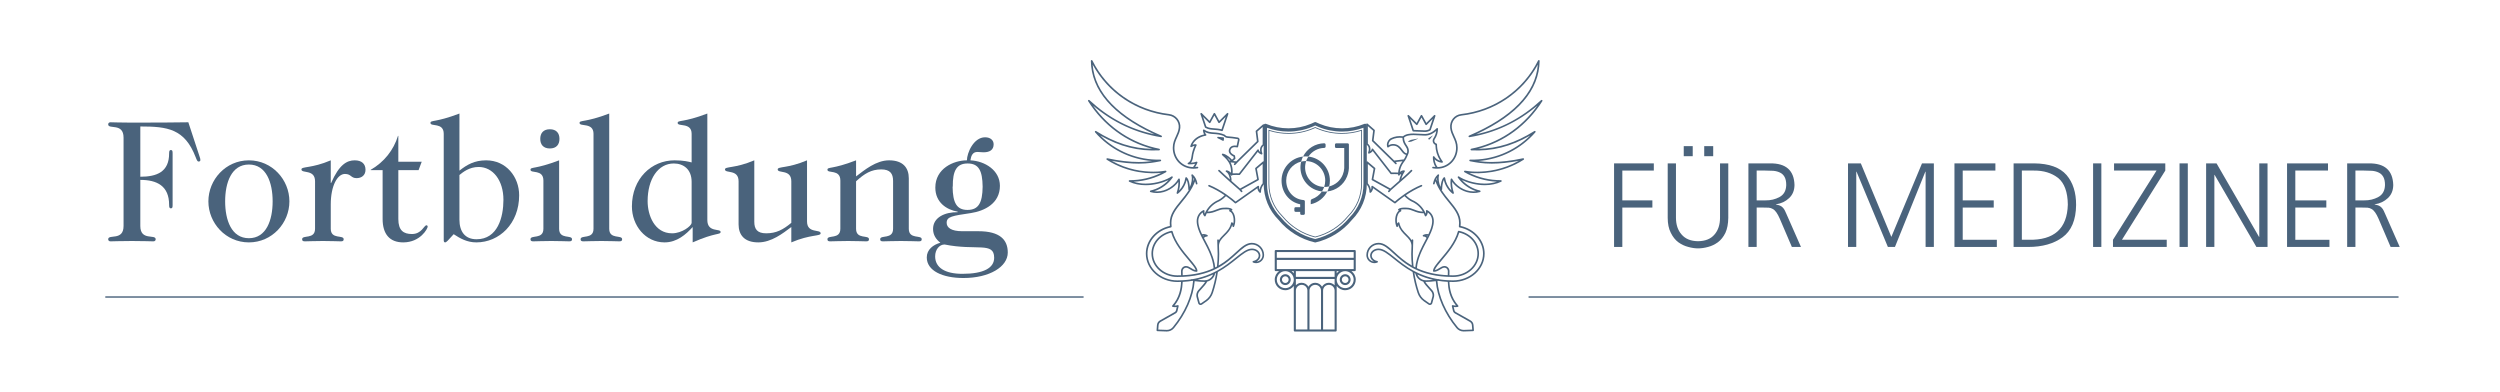 <?xml version="1.0" encoding="utf-8"?>
<!-- Generator: Adobe Illustrator 16.0.0, SVG Export Plug-In . SVG Version: 6.00 Build 0)  -->
<!DOCTYPE svg PUBLIC "-//W3C//DTD SVG 1.0//EN" "http://www.w3.org/TR/2001/REC-SVG-20010904/DTD/svg10.dtd">
<svg version="1.0" id="Ebene_1" xmlns="http://www.w3.org/2000/svg" xmlns:xlink="http://www.w3.org/1999/xlink" x="0px" y="0px"
	 width="528.293px" height="82.928px" viewBox="0 0 528.293 82.928" enable-background="new 0 0 528.293 82.928"
	 xml:space="preserve">
<g>
	<path fill="#4A637C" d="M341.08,34.525h8.4v1.518h-6.654v6.3h6.35v1.519h-6.35v8.323h-1.746V34.525z"/>
	<path fill="#4A637C" d="M365.217,46.011c-0.018,1.282-0.219,2.345-0.607,3.188c-0.422,0.859-0.953,1.525-1.594,1.998
		c-0.658,0.473-1.35,0.801-2.074,0.986c-0.742,0.203-1.451,0.305-2.125,0.305c-0.643,0-1.325-0.102-2.051-0.305
		c-0.742-0.186-1.441-0.514-2.1-0.986c-0.641-0.473-1.172-1.139-1.594-1.998c-0.438-0.844-0.658-1.906-0.658-3.188V34.525h1.746
		v11.487c0,1.468,0.396,2.648,1.189,3.542c0.793,0.928,1.948,1.4,3.467,1.417c1.551-0.017,2.715-0.489,3.49-1.417
		c0.776-0.894,1.164-2.074,1.164-3.542V34.525h1.746V46.011z M355.804,30.882h1.898v2.125h-1.898V30.882z M360.131,30.882h1.898
		v2.125h-1.898V30.882z"/>
	<path fill="#4A637C" d="M369.467,34.525h4.555c3.373-0.05,5.102,1.477,5.186,4.58c-0.017,1.147-0.396,2.066-1.139,2.758
		c-0.742,0.709-1.67,1.147-2.783,1.315v0.051c0.676,0.085,1.164,0.304,1.469,0.657c0.168,0.17,0.312,0.381,0.43,0.633
		c0.135,0.254,0.262,0.531,0.379,0.836l3.012,6.83h-1.924l-2.555-5.971c-0.473-1.096-0.961-1.779-1.468-2.049
		c-0.253-0.152-0.54-0.244-0.86-0.279c-0.32-0.016-0.691-0.024-1.113-0.024h-1.441v8.323h-1.746V34.525z M371.213,42.343h1.847
		c1.097,0.018,2.091-0.219,2.985-0.708c0.91-0.489,1.383-1.333,1.417-2.53c0-0.725-0.118-1.299-0.354-1.72s-0.557-0.725-0.961-0.911
		c-0.405-0.202-0.877-0.329-1.417-0.379c-0.54-0.034-1.113-0.051-1.721-0.051h-1.796V42.343z"/>
	<path fill="#4A637C" d="M390.517,34.525h2.707l6.451,15.535l6.477-15.535h2.506v17.66h-1.746V36.271h-0.051l-6.426,15.914h-1.493
		l-6.629-15.914h-0.051v15.914h-1.745V34.525z"/>
	<path fill="#4A637C" d="M413.01,34.525h8.652v1.518h-6.907v6.3h6.554v1.519h-6.554v6.806h7.211v1.518h-8.956V34.525z"/>
	<path fill="#4A637C" d="M425.508,34.525h4.377c3.138,0.034,5.406,0.852,6.807,2.455c1.365,1.603,2.04,3.719,2.023,6.35
		c-0.033,3.154-0.986,5.424-2.859,6.807c-1.855,1.366-4.275,2.049-7.261,2.049h-3.087V34.525z M427.254,50.667h1.441
		c5.381,0.118,8.139-2.361,8.273-7.438c-0.033-2.665-0.725-4.545-2.074-5.642c-1.366-1.045-3.062-1.56-5.086-1.543h-2.555V50.667z"
		/>
	<path fill="#4A637C" d="M442.307,34.525h1.745v17.66h-1.745V34.525z"/>
	<path fill="#4A637C" d="M446.507,50.667l9.21-14.624h-8.982v-1.518h10.829v1.518l-9.159,14.624h9.463v1.518h-11.36V50.667z"/>
	<path fill="#4A637C" d="M460.574,34.525h1.746v17.66h-1.746V34.525z"/>
	<path fill="#4A637C" d="M466.191,34.525h2.201l8.981,15.535h0.05V34.525h1.746v17.66h-2.353l-8.83-15.23h-0.051v15.23h-1.745
		V34.525z"/>
	<path fill="#4A637C" d="M483.293,34.525h8.653v1.518h-6.907v6.3h6.553v1.519h-6.553v6.806h7.211v1.518h-8.957V34.525z"/>
	<path fill="#4A637C" d="M495.994,34.525h4.555c3.373-0.05,5.102,1.477,5.187,4.58c-0.017,1.147-0.396,2.066-1.139,2.758
		c-0.742,0.709-1.67,1.147-2.783,1.315v0.051c0.675,0.085,1.164,0.304,1.468,0.657c0.168,0.17,0.313,0.381,0.43,0.633
		c0.135,0.254,0.262,0.531,0.38,0.836l3.011,6.83h-1.923l-2.556-5.971c-0.473-1.096-0.961-1.779-1.467-2.049
		c-0.254-0.152-0.541-0.244-0.86-0.279c-0.321-0.016-0.692-0.024-1.113-0.024h-1.442v8.323h-1.746V34.525z M497.74,42.343h1.848
		c1.096,0.018,2.091-0.219,2.984-0.708c0.911-0.489,1.383-1.333,1.418-2.53c0-0.725-0.119-1.299-0.355-1.72
		s-0.557-0.725-0.961-0.911c-0.404-0.202-0.877-0.329-1.416-0.379c-0.541-0.034-1.113-0.051-1.721-0.051h-1.797V42.343z"/>
</g>
<g>
	<path fill="#4A637C" d="M286.274,52.833h-16.682c-0.123,0-0.221,0.097-0.221,0.219v1.652v2.377c0,0.121,0.098,0.219,0.221,0.219
		h0.688c-0.549,0.408-0.908,1.061-0.908,1.795c0,1.232,1.002,2.234,2.234,2.234c0.734,0,1.387-0.357,1.795-0.908v0.977v8.443
		c0,0.122,0.098,0.22,0.219,0.22h2.875h2.875h2.877c0.121,0,0.219-0.098,0.219-0.22v-8.443v-0.977
		c0.408,0.551,1.061,0.908,1.795,0.908c1.232,0,2.234-1.002,2.234-2.234c0-0.734-0.359-1.387-0.908-1.795h0.688
		c0.121,0,0.221-0.098,0.221-0.219v-2.377v-1.652C286.495,52.929,286.395,52.833,286.274,52.833z M269.811,53.272h16.244v1.213
		h-16.244V53.272z M271.606,60.889c-0.99,0-1.795-0.805-1.795-1.795s0.805-1.795,1.795-1.795c0.988,0,1.795,0.805,1.795,1.795
		S272.594,60.889,271.606,60.889z M282.934,57.3c-0.178,0.133-0.336,0.291-0.469,0.47V57.3H282.934z M282.026,58.512h-8.186V57.3
		h8.186V58.512z M272.932,57.3h0.469v0.47C273.268,57.591,273.11,57.432,272.932,57.3z M273.841,61.397
		c0-0.664,0.541-1.205,1.234-1.205c0.662,0,1.201,0.539,1.201,1.202v0.003v8.223h-2.436V61.397z M276.716,61.397
		c0-0.664,0.541-1.205,1.234-1.205c0.662,0,1.201,0.539,1.201,1.202v8.226h-2.436V61.397z M282.026,69.62h-2.436v-8.226
		c0-0.663,0.539-1.202,1.23-1.202c0.664,0,1.205,0.541,1.205,1.205V69.62z M282.026,60.29c-0.305-0.328-0.74-0.537-1.234-0.537
		c-0.611,0-1.139,0.34-1.422,0.838c-0.285-0.498-0.818-0.838-1.449-0.838c-0.613,0-1.143,0.341-1.426,0.838
		c-0.283-0.497-0.818-0.838-1.449-0.838c-0.477,0-0.904,0.208-1.205,0.533v-1.332h8.186V60.29z M286.055,59.094
		c0,0.99-0.807,1.795-1.795,1.795c-0.99,0-1.795-0.805-1.795-1.795s0.805-1.795,1.795-1.795
		C285.249,57.3,286.055,58.104,286.055,59.094z M282.247,56.86h-8.627h-3.809v-1.935h16.244v1.935H282.247z"/>
	<path fill="#4A637C" d="M284.26,60.245c0.635,0,1.148-0.516,1.148-1.15c0-0.633-0.514-1.15-1.148-1.15s-1.15,0.518-1.15,1.15
		C283.11,59.729,283.626,60.245,284.26,60.245z M284.26,58.385c0.393,0,0.709,0.317,0.709,0.709c0,0.391-0.316,0.71-0.709,0.71
		c-0.391,0-0.709-0.319-0.709-0.71C283.552,58.703,283.87,58.385,284.26,58.385z"/>
	<path fill="#4A637C" d="M271.606,57.944c-0.633,0-1.15,0.518-1.15,1.15c0,0.635,0.518,1.15,1.15,1.15s1.148-0.516,1.148-1.15
		C272.755,58.462,272.239,57.944,271.606,57.944z M271.606,59.804c-0.391,0-0.709-0.319-0.709-0.71c0-0.392,0.318-0.709,0.709-0.709
		s0.709,0.317,0.709,0.709C272.315,59.485,271.997,59.804,271.606,59.804z"/>
	<path fill="#4A637C" d="M298.483,27.677c0.023,0.071,0.092,0.12,0.168,0.12l0,0h0.043c0.479,0,0.961,0.025,1.402,0.052
		c0.381,0.021,0.74,0.042,1.049,0.042c0.355,0,0.73-0.105,1.117-0.313c0.039-0.021,0.07-0.058,0.084-0.099l0.99-2.96
		c0.025-0.077-0.006-0.163-0.076-0.206c-0.068-0.042-0.158-0.033-0.217,0.026l-1.633,1.636l-0.873-1.597
		c-0.031-0.057-0.092-0.092-0.154-0.092c-0.066,0-0.125,0.035-0.156,0.092l-0.875,1.597l-1.635-1.636
		c-0.057-0.059-0.146-0.068-0.217-0.026c-0.068,0.042-0.1,0.128-0.074,0.206L298.483,27.677z M299.268,26.391
		c0.039,0.039,0.094,0.058,0.15,0.049c0.055-0.007,0.104-0.041,0.129-0.089l0.834-1.521l0.834,1.521
		c0.025,0.048,0.074,0.082,0.129,0.089c0.055,0.009,0.109-0.01,0.148-0.049l1.271-1.274l-0.73,2.183
		c-0.313,0.159-0.611,0.238-0.889,0.238c-0.299,0-0.654-0.021-1.053-0.043c-0.396-0.024-0.855-0.048-1.316-0.051l-0.777-2.326
		L299.268,26.391z"/>
	<path fill="#4A637C" d="M325.93,21.373c0.047-0.074,0.031-0.172-0.037-0.229s-0.168-0.055-0.232,0.006
		c-4.057,3.75-8.559,6.122-13.721,7.221c8.801-4.071,13.313-9.282,13.416-15.503c0.002-0.083-0.055-0.154-0.135-0.174
		s-0.162,0.019-0.199,0.092c-3.129,6.278-9.205,10.503-16.252,11.301c-1.459,0.165-2.482,1.459-2.33,2.948
		c0.074,0.737,0.352,1.336,0.621,1.917c0.324,0.701,0.629,1.362,0.629,2.279c0,2.256-1.709,4.03-3.906,4.07
		c-0.314-0.358-0.559-1.004-0.629-1.624c0.418,0.41,0.967,0.664,1.564,0.714c0.072,0.009,0.135-0.029,0.168-0.09
		c0.035-0.062,0.029-0.135-0.014-0.191c-0.789-1.041-1.205-2.291-1.205-3.612c0-0.082-0.055-0.151-0.135-0.171
		c-0.258-0.065-0.439-0.3-0.439-0.57c0-0.117,0.035-0.231,0.1-0.327c0.441-0.643,0.686-1.425,0.686-2.203
		c0-0.074-0.045-0.14-0.115-0.165c-0.068-0.026-0.146-0.005-0.193,0.049c-0.012,0.013-1.059,1.201-2.426,1.201
		c-0.338,0-0.717-0.024-1.119-0.049c-0.438-0.029-0.889-0.058-1.33-0.058c-0.678,0-1.631,0.067-2.221,0.59
		c-0.877-0.119-1.768,0.011-2.52,0.375c-0.539,0.262-0.889,0.829-0.889,1.443c0,0.139,0.02,0.281,0.063,0.432
		c0.016,0.058,0.061,0.104,0.117,0.122s0.119,0.006,0.164-0.033c0.275-0.23,0.621-0.355,0.977-0.355
		c0.881,0,1.291,0.547,1.688,1.075c0.289,0.384,0.588,0.777,1.053,0.886c-0.014,0.029-0.025,0.056-0.037,0.085
		c-0.127,0.286-0.281,0.632-0.439,0.857l-2.031,0.239l-4.355-4.265l0.262-2.08c0.006-0.058-0.016-0.115-0.059-0.154l-1.48-1.294
		c-0.051-0.046-0.125-0.057-0.189-0.027c-0.063,0.027-0.102,0.09-0.102,0.159v4.192c0,0.065,0.037,0.126,0.094,0.156
		c0.033,0.017,0.775,0.423,0.313,1.629c-0.023,0.064-0.008,0.137,0.041,0.187c0.047,0.05,0.121,0.066,0.184,0.042
		c0.027-0.01,0.516-0.19,0.746-0.549l3.758,4.823c0.035,0.047,0.096,0.072,0.152,0.068c0.002,0,0.25-0.018,0.654-0.018
		c0.262,0,0.527,0.011,0.795,0.026c-0.002,0.044-0.004,0.087-0.004,0.133c0,0.084,0.061,0.158,0.145,0.173
		c0.086,0.016,0.166-0.031,0.197-0.112c0.021-0.061,0.059-0.116,0.092-0.171c0.076,0.006,0.156,0.015,0.236,0.021
		c-0.221,0.457-0.369,0.909-0.434,1.346l-1.852,1.627l-3.596-1.986l0.412-2.213c0.012-0.063-0.01-0.126-0.059-0.167l-1.586-1.344
		c-0.053-0.044-0.125-0.055-0.188-0.025c-0.063,0.028-0.102,0.09-0.102,0.159v4.558c0,0.05,0.021,0.098,0.059,0.132
		c0.006,0.004,0.631,0.576,0.631,1.629c0,0.065,0.035,0.125,0.094,0.156c0.057,0.03,0.127,0.026,0.182-0.011
		c0.02-0.014,0.424-0.298,0.486-0.951l4.527,3.194c0.068,0.048,0.16,0.042,0.223-0.015c0.008-0.008,0.732-0.68,1.891-1.495
		c0.639,0.673,1.336,1.055,1.498,1.124c1.012,0.432,1.852,1.188,2.396,2.139c-0.764-0.018-1.303-0.23-1.824-0.437
		c-0.523-0.208-1.018-0.403-1.689-0.403l-0.166-0.002c-0.434-0.01-1.096-0.027-1.508,0.305c-0.059,0.047-0.08,0.122-0.057,0.192
		c0.023,0.069,0.086,0.118,0.16,0.12c0.012,0.001,0.023,0.002,0.037,0.004c-0.219,0.148-0.404,0.383-0.541,0.689
		c-0.35,0.773-0.355,1.881-0.02,2.693c0.033,0.077,0.113,0.121,0.197,0.105c0.082-0.018,0.141-0.09,0.141-0.174
		c0-0.093,0.021-0.186,0.057-0.271c0.313,1.025,0.969,1.674,1.553,2.254c0.652,0.646,1.217,1.205,1.242,2.137l-0.055,1.738
		c0,0.789,0.047,1.611,0.127,2.443c-1.537-0.885-2.666-1.916-3.637-2.806c-1.215-1.113-2.176-1.994-3.379-1.994
		c-1.43,0-2.592,1.161-2.592,2.591c0,0.945,0.766,1.715,1.707,1.715c0.215,0,0.412-0.042,0.639-0.137
		c0.07-0.031,0.115-0.105,0.105-0.183s-0.068-0.14-0.145-0.155c-0.66-0.111-1.156-0.596-1.156-1.127
		c0-0.633,0.637-1.148,1.422-1.148c0.939,0,1.959,0.82,3.25,1.859c1.043,0.838,2.316,1.859,3.947,2.752
		c0.223,1.505,0.57,2.982,1.041,4.402c0.238,0.719,0.689,1.334,1.307,1.778l1.014,0.704c0.088,0.062,0.191,0.095,0.299,0.095
		c0.238,0,0.449-0.161,0.512-0.391l0.375-1.388c0.084-0.485-0.053-0.978-0.375-1.35c-0.115-0.132-0.25-0.281-0.395-0.44
		c-0.373-0.411-0.854-0.941-1.086-1.319c0.039,0.002,0.078,0.006,0.117,0.006c0.617,0,1.371-0.058,2.094-0.158
		c0.258,3.256,1.842,6.861,4.363,9.924c0.373,0.452,0.926,0.714,1.52,0.714l2.016-0.072c0.049-0.001,0.094-0.022,0.125-0.059
		s0.049-0.083,0.045-0.131l-0.088-1.112c-0.033-0.41-0.266-0.775-0.623-0.978l-3.137-1.772c-0.129-0.072-0.223-0.195-0.256-0.34
		l-0.166-0.712c0.283,0.048,0.576,0.041,0.859-0.021c0.061-0.013,0.109-0.058,0.129-0.118c0.02-0.059,0.006-0.125-0.037-0.171
		c-1.52-1.694-1.803-3.629-1.861-4.997c0.258,0.008,0.51,0.021,0.777,0.021c3.678,0,6.67-2.696,6.67-6.01
		c0-2.759-2.131-5.191-5.088-5.84c0.02-0.213,0.031-0.427,0.031-0.635c0-1.828-1.076-3.139-2.32-4.658
		c-0.566-0.69-1.174-1.43-1.711-2.278c0.002,0,0.002-0.001,0.002-0.001c0.066-0.03,0.107-0.095,0.105-0.165
		c-0.004-0.237,0.049-1.346,0.357-1.966c0.264,1.145,0.906,2.161,1.838,2.893c0.063,0.049,0.148,0.05,0.211,0.005
		c0.064-0.046,0.092-0.128,0.064-0.202c-0.328-0.922-0.377-1.773-0.365-2.304c0.887,1.235,2.596,2.359,4.512,2.359
		c0.463,0,0.926-0.066,1.373-0.194c0.078-0.022,0.131-0.094,0.129-0.175c-0.004-0.08-0.061-0.148-0.139-0.166
		c-1.463-0.33-2.785-1.102-3.799-2.205c1.229,0.594,3.039,1.09,4.816,1.09c1.291,0,2.467-0.247,3.494-0.735
		c0.074-0.036,0.109-0.119,0.092-0.199c-0.018-0.08-0.094-0.137-0.176-0.137c-2.361,0-4.598-0.515-6.664-1.531
		c2.121,0.209,6.809,0.211,11.486-2.78c0.07-0.045,0.1-0.136,0.066-0.215c-0.031-0.079-0.115-0.124-0.199-0.105
		c-2.43,0.523-4.656,0.788-6.617,0.788c-1.15,0-2.072-0.087-2.824-0.195c4.639-0.352,8.973-2.524,12.053-6.079
		c0.057-0.066,0.057-0.164,0-0.23c-0.059-0.066-0.154-0.082-0.229-0.035c-3.988,2.509-7.771,3.708-11.881,3.759
		C317.942,29.982,322.723,26.443,325.93,21.373z M296.356,31.643c-0.406-0.542-0.912-1.216-1.969-1.216
		c-0.34,0-0.676,0.095-0.965,0.269c-0.002-0.027-0.004-0.055-0.004-0.082c0-0.481,0.271-0.922,0.691-1.126
		c0.67-0.324,1.461-0.449,2.246-0.354c0.002,0.033,0.006,0.061,0.008,0.094c0.004,0.049,0.006,0.098,0.012,0.145
		c0.006,0.054,0.014,0.104,0.021,0.155c0.008,0.043,0.014,0.086,0.021,0.126c0.01,0.048,0.023,0.095,0.035,0.14
		c0.008,0.038,0.018,0.076,0.029,0.112c0.014,0.044,0.027,0.085,0.043,0.126c0.012,0.033,0.023,0.067,0.037,0.1
		c0.016,0.04,0.033,0.077,0.051,0.115c0.014,0.029,0.027,0.061,0.041,0.088c0.02,0.038,0.039,0.073,0.059,0.108
		c0.014,0.025,0.027,0.052,0.041,0.077c0.023,0.036,0.045,0.07,0.066,0.106c0.014,0.021,0.027,0.043,0.041,0.065
		c0.033,0.054,0.068,0.106,0.104,0.158c0.219,0.334,0.408,0.622,0.408,1.073c0,0.076-0.008,0.148-0.021,0.221
		c-0.002,0.015-0.004,0.03-0.008,0.043c-0.016,0.07-0.035,0.141-0.063,0.211c-0.004,0.006-0.006,0.01-0.008,0.016
		C296.897,32.361,296.655,32.04,296.356,31.643z M294.052,36.453l-3.896-5.003c-0.045-0.058-0.121-0.082-0.191-0.06
		c-0.07,0.022-0.119,0.084-0.123,0.158c-0.01,0.158-0.139,0.296-0.283,0.401c0.205-0.951-0.291-1.43-0.51-1.59V26.65l1.117,0.977
		l-0.262,2.074c-0.008,0.054,0.012,0.108,0.051,0.147l4.477,4.384l0.426,0.439c0.035,0.036,0.08,0.054,0.125,0.054
		s0.088-0.017,0.123-0.051c0.07-0.067,0.072-0.179,0.004-0.249l-0.178-0.185l1.434-0.167c-0.045,0.063-0.09,0.127-0.135,0.193
		c-0.008,0.013-0.018,0.025-0.025,0.039c-0.059,0.088-0.115,0.181-0.17,0.274c-0.02,0.033-0.035,0.067-0.055,0.101
		c-0.035,0.065-0.07,0.132-0.104,0.202c-0.02,0.041-0.039,0.083-0.059,0.125c-0.031,0.068-0.059,0.139-0.086,0.21
		c-0.018,0.044-0.033,0.086-0.049,0.132c-0.031,0.089-0.059,0.182-0.086,0.277c-0.008,0.031-0.018,0.061-0.025,0.092
		c-0.031,0.125-0.057,0.255-0.078,0.392c-0.008,0.049-0.014,0.102-0.02,0.152c-0.008,0.065-0.018,0.129-0.023,0.199
		c-0.273-0.014-0.545-0.021-0.813-0.021C294.364,36.44,294.163,36.448,294.052,36.453z M296.313,36.428
		c0.006-0.003,0.012-0.008,0.018-0.011c-0.004,0.007-0.006,0.013-0.01,0.021c-0.018,0.028-0.035,0.057-0.051,0.086
		c-0.035-0.003-0.068-0.007-0.102-0.01C296.216,36.482,296.262,36.451,296.313,36.428z M297.27,49.547
		c-0.648-0.639-1.316-1.303-1.549-2.442c-0.014-0.061-0.057-0.111-0.117-0.131c-0.059-0.021-0.125-0.006-0.172,0.035
		c-0.072,0.063-0.135,0.136-0.188,0.213c-0.125-0.635-0.066-1.359,0.17-1.885c0.105-0.232,0.293-0.53,0.594-0.635
		c0.076-0.026,0.125-0.098,0.119-0.178c-0.006-0.09-0.041-0.162-0.096-0.219c0.328-0.094,0.701-0.08,0.963-0.074l0.174,0.002
		c0.605,0.002,1.068,0.184,1.559,0.379c0.594,0.236,1.207,0.479,2.141,0.463c0.008,0.017,0.016,0.033,0.023,0.051
		c0.072,0.158,0.141,0.322,0.195,0.486c0.02,0.06,0.07,0.104,0.133,0.117c0.061,0.012,0.125-0.01,0.166-0.058
		c0.195-0.222,0.307-0.497,0.322-0.783c0.596,0.417,0.947,1.108,0.934,1.872c-0.004,0.122-0.012,0.243-0.025,0.364
		c-0.006,0.052-0.016,0.103-0.023,0.154c-0.008,0.069-0.018,0.138-0.031,0.208c-0.012,0.061-0.027,0.121-0.041,0.183
		c-0.014,0.06-0.025,0.119-0.043,0.177c-0.016,0.066-0.037,0.133-0.057,0.197c-0.016,0.053-0.029,0.105-0.047,0.158
		c-0.023,0.067-0.047,0.135-0.07,0.201c-0.018,0.051-0.035,0.1-0.053,0.148c-0.025,0.068-0.053,0.135-0.08,0.201
		c-0.02,0.049-0.037,0.096-0.059,0.143c-0.025,0.065-0.055,0.129-0.082,0.193c-0.021,0.049-0.045,0.098-0.066,0.146
		c-0.025,0.061-0.053,0.118-0.08,0.177c-0.014,0.026-0.025,0.053-0.037,0.08c-0.096-0.023-0.197-0.037-0.301-0.037
		c-0.422,0-0.797,0.191-0.811,0.199c-0.072,0.038-0.109,0.12-0.092,0.199c0.02,0.078,0.092,0.134,0.172,0.134
		c0.25,0,0.48,0.11,0.635,0.3c-0.113,0.217-0.227,0.434-0.342,0.656c-0.717,1.363-1.504,2.876-1.865,4.552
		c-0.018,0.081-0.041,0.161-0.057,0.243c-0.025,0.135-0.039,0.273-0.059,0.41c-0.018,0.119-0.039,0.237-0.051,0.359
		c-0.127-0.063-0.252-0.128-0.373-0.193c-0.094-0.9-0.141-1.789-0.141-2.637l0.053-1.742c0-0.003-0.002-0.006-0.002-0.009
		s0.002-0.003,0.002-0.005l0.035-1.166c0.002-0.098-0.074-0.179-0.172-0.182c-0.09,0.004-0.176,0.072-0.182,0.171v0.036
		C298.042,50.317,297.665,49.938,297.27,49.547z M301.618,49.954c-0.057-0.053-0.115-0.102-0.18-0.143
		c0.084-0.008,0.166-0.002,0.246,0.009C301.663,49.865,301.639,49.909,301.618,49.954z M302.405,61.565
		c0.252,0.293,0.359,0.678,0.299,1.043l-0.373,1.371c-0.037,0.139-0.184,0.16-0.271,0.1l-1.01-0.703
		c-0.553-0.398-0.961-0.953-1.18-1.611c-0.434-1.309-0.764-2.675-0.984-4.069c0.066,0.034,0.133,0.069,0.203,0.103
		c0.01,0.051,0.027,0.098,0.041,0.146c0.014,0.042,0.023,0.085,0.039,0.126c0.023,0.065,0.051,0.128,0.08,0.19
		c0.018,0.035,0.031,0.073,0.051,0.108c0.037,0.068,0.078,0.133,0.121,0.195c0.018,0.027,0.033,0.057,0.051,0.08
		c0.064,0.088,0.135,0.173,0.211,0.248c0.01,0.014,0.025,0.022,0.035,0.035c0.066,0.064,0.135,0.125,0.207,0.18
		c0.029,0.024,0.063,0.044,0.096,0.066c0.057,0.039,0.115,0.079,0.176,0.113c0.039,0.021,0.078,0.039,0.119,0.059
		c0.059,0.029,0.117,0.059,0.178,0.082c0.043,0.017,0.09,0.029,0.135,0.043c0.043,0.015,0.086,0.032,0.131,0.044
		c0.182,0.434,0.75,1.06,1.256,1.618C302.157,61.288,302.292,61.436,302.405,61.565z M301.305,59.227
		c-0.127,0-0.254-0.012-0.377-0.037c-0.09-0.018-0.176-0.043-0.262-0.074c-0.027-0.01-0.053-0.022-0.078-0.032
		c-0.057-0.022-0.113-0.048-0.166-0.075c-0.029-0.016-0.057-0.032-0.086-0.049c-0.049-0.029-0.098-0.061-0.143-0.093
		c-0.027-0.021-0.053-0.038-0.078-0.06c-0.047-0.036-0.092-0.076-0.135-0.115c-0.02-0.021-0.041-0.04-0.063-0.063
		c-0.053-0.055-0.102-0.111-0.146-0.172c-0.008-0.01-0.016-0.02-0.023-0.029c-0.051-0.071-0.098-0.145-0.139-0.225
		c-0.012-0.021-0.021-0.045-0.031-0.068c-0.021-0.041-0.039-0.084-0.057-0.127c1.063,0.492,2.156,0.868,3.301,1.129
		C302.288,59.196,301.76,59.227,301.305,59.227z M305.936,59.567c0.055,1.36,0.324,3.27,1.74,4.994
		c-0.223,0.014-0.447-0.015-0.66-0.081c-0.059-0.019-0.125-0.005-0.17,0.038c-0.047,0.043-0.066,0.109-0.053,0.17l0.23,0.988
		c0.055,0.238,0.211,0.445,0.424,0.566l3.137,1.773c0.256,0.144,0.424,0.404,0.445,0.696l0.074,0.931l-1.76,0.064h-0.061
		c-0.486,0-0.941-0.213-1.248-0.586c-2.484-3.016-4.039-6.563-4.283-9.754c0.047-0.007,0.096-0.016,0.143-0.023
		c0.26,0.043,0.523,0.08,0.789,0.111c0.033,0.004,0.063,0.009,0.096,0.014c0.213,0.023,0.43,0.039,0.648,0.057
		c0.164,0.013,0.326,0.031,0.496,0.039C305.928,59.565,305.932,59.566,305.936,59.567z M310.889,31.428
		c-0.086,0.017-0.148,0.096-0.141,0.185c0.006,0.088,0.078,0.159,0.166,0.163c4.373,0.219,8.322-0.77,12.436-3.137
		c-3.346,3.349-7.912,5.203-12.686,5.091c-0.096,0.002-0.17,0.067-0.18,0.158c-0.01,0.092,0.053,0.175,0.145,0.192
		c0.127,0.022,0.262,0.049,0.408,0.076c0.895,0.169,2.242,0.428,4.199,0.428c1.711,0,3.619-0.198,5.686-0.59
		c-3.324,1.867-6.563,2.278-8.768,2.278c-1.299,0-2.234-0.144-2.574-0.206c-0.086-0.017-0.168,0.033-0.199,0.112
		c-0.027,0.081,0.004,0.171,0.078,0.213c2.113,1.21,4.412,1.886,6.857,2.014c-0.783,0.258-1.641,0.389-2.563,0.389
		c-2.424,0-4.586-0.9-5.449-1.505c-0.068-0.05-0.164-0.042-0.225,0.02c-0.061,0.061-0.068,0.157-0.018,0.227
		c0.969,1.358,2.328,2.36,3.885,2.872c-0.191,0.024-0.383,0.037-0.574,0.037c-2.018,0-3.787-1.327-4.494-2.639
		c-0.037-0.067-0.109-0.104-0.188-0.089c-0.074,0.013-0.133,0.074-0.143,0.149c-0.027,0.209-0.135,1.193,0.164,2.389
		c-0.713-0.722-1.178-1.649-1.33-2.666c-0.008-0.064-0.053-0.118-0.113-0.14s-0.129-0.009-0.178,0.034
		c-0.461,0.413-0.613,1.403-0.664,2.018c-0.336-0.658-0.547-1.8-0.322-2.432c0.027-0.077-0.002-0.164-0.07-0.208
		c-0.068-0.043-0.16-0.034-0.219,0.023c-0.291,0.286-0.488,0.544-0.643,0.836v0.001c-0.146,0.282-0.252,0.596-0.352,1.049
		c-0.021,0.094,0.039,0.188,0.133,0.209c0.014,0.002,0.025,0.004,0.039,0.004c0.08,0,0.154-0.056,0.172-0.138
		c0.047-0.22,0.098-0.401,0.152-0.561c0.67,1.823,1.777,3.187,2.77,4.395c1.201,1.467,2.238,2.732,2.238,4.434
		c0,0.248-0.014,0.502-0.045,0.754c-0.012,0.092,0.049,0.176,0.141,0.193c2.875,0.563,4.963,2.889,4.963,5.527
		c0,3.119-2.836,5.657-6.318,5.657c-0.352,0-0.693-0.011-1.027-0.028c-0.168-0.008-0.332-0.021-0.496-0.033
		c-0.168-0.014-0.334-0.025-0.496-0.041c-0.182-0.02-0.363-0.042-0.543-0.064c-0.119-0.017-0.236-0.033-0.354-0.051
		c-0.039-0.045-0.1-0.07-0.16-0.058c-0.029,0.005-0.061,0.011-0.092,0.017c-0.125-0.021-0.25-0.041-0.373-0.064
		c-0.086-0.016-0.17-0.034-0.256-0.051c-0.229-0.047-0.457-0.096-0.68-0.152c-0.021-0.004-0.041-0.01-0.063-0.016
		c-1.111-0.281-2.174-0.673-3.205-1.184h-0.002c-0.197-0.098-0.391-0.196-0.578-0.299c-0.008-0.003-0.014-0.001-0.021-0.004
		c-1.596-0.87-2.861-1.887-3.949-2.762c-1.344-1.082-2.406-1.938-3.471-1.938c-0.979,0-1.775,0.675-1.775,1.502
		c0,0.509,0.311,0.971,0.795,1.245c-0.693-0.06-1.24-0.646-1.24-1.358c0-1.233,1.006-2.238,2.24-2.238
		c1.066,0,1.982,0.839,3.141,1.9c2.287,2.094,5.414,4.961,12.605,4.961c3.021,0,5.48-2.217,5.48-4.941
		c0-2.324-1.754-4.307-4.266-4.819c-0.09-0.017-0.18,0.037-0.205,0.126c-0.627,2.268-2.268,4.213-3.588,5.774
		c-0.971,1.149-1.674,1.98-1.674,2.595c0,0.099,0.08,0.176,0.178,0.176c0.543,0,0.969-0.268,1.346-0.502
		c0.309-0.195,0.602-0.377,0.928-0.377l0,0c0.379,0.009,0.686,0.342,0.686,0.742c-0.002,0.205-0.008,0.43-0.014,0.672l-0.006,0.178
		c-2.48-0.115-4.617-0.601-6.516-1.482c0.002-0.019,0.004-0.036,0.006-0.054c0.02-0.229,0.049-0.458,0.088-0.683
		c0.006-0.029,0.012-0.058,0.016-0.086c0.041-0.225,0.09-0.443,0.146-0.662c0.008-0.029,0.016-0.058,0.023-0.088
		c0.059-0.215,0.121-0.428,0.191-0.638c0.01-0.031,0.021-0.062,0.033-0.095c0.07-0.205,0.146-0.408,0.225-0.608
		c0.016-0.036,0.029-0.071,0.045-0.106c0.08-0.195,0.16-0.387,0.246-0.577c0.02-0.044,0.041-0.086,0.061-0.129
		c0.076-0.169,0.156-0.337,0.238-0.501c0.033-0.072,0.068-0.142,0.104-0.212c0.061-0.121,0.121-0.243,0.184-0.362
		c0.133-0.258,0.266-0.512,0.396-0.761c0.135-0.257,0.268-0.509,0.395-0.758c0-0.001,0-0.003,0-0.004
		c0.098-0.188,0.191-0.378,0.283-0.563c0.434-0.895,0.877-1.952,0.896-3.019c0.018-1.016-0.523-1.922-1.412-2.361
		c-0.061-0.029-0.133-0.021-0.188,0.021c-0.053,0.041-0.078,0.111-0.063,0.178c0.023,0.093,0.031,0.188,0.025,0.281
		c-0.008,0.093-0.029,0.186-0.064,0.273c-0.047-0.115-0.1-0.23-0.156-0.342c-0.57-1.148-1.535-2.057-2.713-2.561
		c-0.133-0.055-0.756-0.404-1.336-1c1.125-0.763,2.256-1.389,3.361-1.851c0.09-0.038,0.133-0.141,0.096-0.231
		c-0.037-0.089-0.141-0.132-0.23-0.094c-1.188,0.496-2.398,1.168-3.6,2c0,0,0,0,0,0.002c-0.99,0.685-1.693,1.288-1.951,1.515
		l-4.689-3.308c-0.057-0.039-0.129-0.043-0.189-0.008c-0.059,0.034-0.094,0.1-0.088,0.168c0.027,0.29-0.025,0.508-0.096,0.664
		c-0.121-0.748-0.504-1.213-0.652-1.369V34.64l1.217,1.033l-0.416,2.237c-0.014,0.075,0.021,0.149,0.088,0.186l3.623,2.002
		l-0.205,0.232c-0.064,0.072-0.059,0.183,0.014,0.248c0.033,0.03,0.076,0.045,0.117,0.045c0.049,0,0.098-0.021,0.133-0.06
		l0.344-0.389l1.977-1.737c0-0.001,0.002-0.001,0.002-0.001l1.037-0.911c0.488-0.431,0.969-0.885,1.426-1.352
		c0.068-0.069,0.066-0.18-0.004-0.249c-0.068-0.069-0.18-0.067-0.248,0.002c-0.451,0.46-0.924,0.909-1.406,1.333l-0.633,0.557
		c0.092-0.334,0.225-0.675,0.41-1.021l0,0c0.094-0.175,0.201-0.354,0.318-0.532c0.035-0.055,0.039-0.123,0.01-0.181
		c-0.031-0.057-0.09-0.092-0.156-0.092c-0.094,0-0.184,0.013-0.275,0.033c-0.033,0.008-0.064,0.019-0.098,0.029
		c-0.057,0.018-0.111,0.038-0.164,0.063c-0.033,0.015-0.066,0.031-0.098,0.049c-0.064,0.034-0.121,0.076-0.18,0.121
		c-0.014,0.013-0.031,0.022-0.047,0.036c-0.004,0.003-0.008,0.005-0.012,0.009c0.004-0.024,0.004-0.05,0.008-0.074
		c0.006-0.053,0.016-0.103,0.023-0.152c0.016-0.084,0.031-0.168,0.049-0.248c0.012-0.049,0.023-0.096,0.037-0.142
		c0.021-0.076,0.041-0.15,0.066-0.222c0.014-0.044,0.029-0.089,0.045-0.132c0.027-0.069,0.055-0.135,0.084-0.201
		c0.018-0.04,0.035-0.081,0.053-0.12c0.031-0.064,0.064-0.126,0.098-0.187c0.02-0.036,0.039-0.074,0.059-0.109
		c0.037-0.062,0.074-0.121,0.113-0.181c0.02-0.032,0.039-0.064,0.061-0.095c0.043-0.065,0.088-0.129,0.133-0.192
		c0.018-0.023,0.033-0.045,0.051-0.069c0.063-0.085,0.125-0.169,0.191-0.252v-0.001c0.197-0.253,0.377-0.662,0.521-0.988
		c0.049-0.111,0.094-0.212,0.131-0.292l0,0c0,0,0,0,0,0c0.123-0.251,0.184-0.498,0.184-0.753c0-0.558-0.238-0.917-0.469-1.266
		c-0.033-0.051-0.066-0.102-0.1-0.153c-0.01-0.017-0.021-0.036-0.031-0.054c-0.023-0.034-0.045-0.07-0.066-0.107
		c-0.012-0.021-0.023-0.043-0.035-0.063c-0.02-0.034-0.039-0.07-0.057-0.106c-0.012-0.023-0.023-0.05-0.035-0.076
		c-0.018-0.034-0.033-0.07-0.049-0.107c-0.012-0.028-0.02-0.06-0.031-0.089c-0.014-0.037-0.027-0.075-0.039-0.116
		c-0.01-0.031-0.018-0.066-0.027-0.099c-0.01-0.042-0.02-0.083-0.027-0.128c-0.008-0.036-0.014-0.075-0.02-0.112
		c-0.006-0.046-0.014-0.094-0.02-0.143c-0.004-0.039-0.006-0.084-0.008-0.126c-0.002-0.041-0.004-0.082-0.006-0.123
		c0.381-0.338,1.016-0.496,1.988-0.496c0.43,0,0.875,0.03,1.307,0.057c0.406,0.026,0.793,0.051,1.143,0.051
		c1.051,0,1.904-0.598,2.354-0.99c-0.074,0.553-0.279,1.094-0.596,1.557c-0.105,0.154-0.16,0.336-0.16,0.524
		c0,0.386,0.23,0.725,0.574,0.867c0.023,1.206,0.377,2.352,1.025,3.344c-0.5-0.139-0.938-0.452-1.236-0.895
		c-0.041-0.062-0.119-0.09-0.193-0.07c-0.072,0.02-0.123,0.084-0.127,0.159c-0.035,0.633,0.152,1.518,0.555,2.129
		c-0.191-0.01-0.365-0.027-0.492-0.052c-0.094-0.016-0.188,0.045-0.205,0.141c-0.02,0.096,0.045,0.188,0.141,0.205
		c0.334,0.064,0.793,0.069,0.924,0.069c2.432,0,4.336-1.942,4.336-4.423c0-0.993-0.338-1.722-0.664-2.427
		c-0.268-0.579-0.52-1.126-0.59-1.805c-0.131-1.292,0.756-2.417,2.02-2.561c6.896-0.782,12.879-4.792,16.156-10.783
		c-0.486,6.035-5.371,11.079-14.539,15.004c-0.082,0.035-0.125,0.125-0.1,0.21c0.023,0.085,0.111,0.138,0.197,0.125
		c5.33-0.868,10.148-3.11,14.342-6.669C321.454,27.102,316.54,30.314,310.889,31.428z M303.716,38.36
		c-0.068-0.175-0.133-0.355-0.193-0.541c0.043-0.076,0.09-0.15,0.143-0.224C303.655,37.838,303.675,38.099,303.716,38.36z
		 M305.247,56.208c-0.408,0-0.758,0.221-1.096,0.432c-0.295,0.186-0.6,0.376-0.951,0.433c0.148-0.506,0.809-1.286,1.559-2.175
		c1.24-1.471,2.932-3.473,3.611-5.748c2.262,0.528,3.826,2.333,3.826,4.439c0,2.531-2.301,4.589-5.129,4.589
		c-0.268,0-0.527-0.003-0.783-0.012l0.006-0.181c0.008-0.244,0.012-0.473,0.014-0.68C306.305,56.714,305.844,56.222,305.247,56.208z
		"/>
	<path fill="#4A637C" d="M298.559,29.483c-0.137,0.028-0.273,0.045-0.398,0.077c-0.123,0.039-0.232,0.09-0.324,0.145
		c-0.184,0.104-0.291,0.218-0.291,0.218c-0.004,0.003-0.004,0.006-0.006,0.01c-0.002,0.011,0.004,0.022,0.016,0.024
		c0,0,0.154,0.035,0.365,0.017c0.105-0.007,0.225-0.026,0.348-0.063c0.121-0.042,0.246-0.107,0.373-0.159
		c0.512-0.205,1.012-0.44,1.012-0.44c0.008-0.003,0.012-0.011,0.012-0.019c-0.002-0.01-0.012-0.017-0.021-0.016
		C299.643,29.277,299.096,29.364,298.559,29.483z"/>
	<path fill="#4A637C" d="M301.911,29.161c-0.016,0.011-0.031,0.023-0.045,0.038c-0.063,0.078-0.051,0.19,0.025,0.252
		s0.188,0.052,0.25-0.025l0.678-0.822L301.911,29.161z"/>
	<path fill="#4A637C" d="M258.448,29.765c0.031,0.003,0.063-0.003,0.09-0.019c0.045-0.024,0.074-0.07,0.08-0.121l0.041-0.436
		c0.008-0.084-0.055-0.16-0.139-0.169l-1.135-0.108c-0.074-0.007-0.143,0.04-0.164,0.111c-0.02,0.073,0.014,0.149,0.08,0.182
		l1.092,0.545C258.411,29.757,258.43,29.763,258.448,29.765z"/>
	<path fill="#4A637C" d="M267.073,30.786c0.061-0.029,0.098-0.09,0.098-0.156v-4.191c0-0.069-0.039-0.132-0.104-0.16
		c-0.063-0.028-0.137-0.018-0.189,0.028l-1.479,1.293c-0.043,0.039-0.066,0.097-0.059,0.155l0.262,2.08l-4.355,4.265l-0.691-0.082
		l0.455-0.408c0.045-0.039,0.066-0.098,0.057-0.157l-0.08-0.523c-0.01-0.062-0.053-0.115-0.111-0.138
		c-0.006-0.001-0.631-0.242-0.82-0.672c-0.072-0.161-0.072-0.325-0.002-0.505c0.135-0.345,0.43-0.521,0.879-0.521
		c0.26,0,0.471,0.063,0.475,0.063c0.047,0.014,0.098,0.008,0.139-0.018c0.043-0.025,0.072-0.066,0.084-0.114l0.305-1.423
		c0.023-0.122,0.002-0.245-0.064-0.348c-0.068-0.103-0.172-0.172-0.291-0.198c-0.578-0.119-1.617-0.215-2.186-0.263
		c-0.207-0.016-0.4-0.12-0.527-0.28c-0.006-0.009-0.018-0.01-0.023-0.018c-0.018-0.018-0.035-0.033-0.061-0.043
		c-0.857-0.377-1.586-0.426-2.229-0.471c-0.738-0.049-1.377-0.093-2.084-0.591c-0.025-0.02-0.055-0.027-0.084-0.03
		c-0.006,0-0.014,0-0.021,0c-0.027,0-0.053,0.006-0.078,0.019c-0.002,0.001-0.004,0-0.006,0.001l-0.002,0.002
		c-0.02,0.012-0.039,0.028-0.053,0.049c-0.004,0.004-0.004,0.01-0.008,0.015c-0.004,0.007-0.006,0.014-0.01,0.021
		c-0.008,0.023-0.012,0.046-0.012,0.069c0,0.005-0.004,0.009-0.002,0.014c0.006,0.065,0.057,0.517,0.242,0.845
		c-0.699,0.158-2.377,0.713-2.908,2.48c-0.02,0.07,0.004,0.145,0.063,0.19c0.057,0.043,0.137,0.048,0.199,0.01
		c0.004-0.002,0.318-0.193,0.631-0.245c-0.195,0.423-0.551,1.304-0.652,2.258c-0.119,1.124-0.656,1.285-0.676,1.291
		c-0.086,0.019-0.143,0.098-0.137,0.183c0.006,0.086,0.074,0.155,0.16,0.165c0,0,0.121,0.01,0.316,0.01
		c0.295,0,0.697-0.025,1.111-0.126c-0.156,0.311-0.328,0.597-0.439,0.69c-2.207-0.028-3.93-1.806-3.93-4.07
		c0-0.917,0.307-1.578,0.631-2.279c0.27-0.581,0.545-1.18,0.621-1.918c0.148-1.458-0.924-2.782-2.391-2.953
		c-7.02-0.816-13.074-5.038-16.191-11.295c-0.037-0.073-0.119-0.112-0.199-0.092s-0.137,0.091-0.135,0.174
		c0.104,6.221,4.615,11.432,13.416,15.503c-5.164-1.099-9.664-3.472-13.721-7.221c-0.066-0.061-0.164-0.062-0.232-0.006
		s-0.084,0.155-0.037,0.229c3.205,5.069,7.988,8.608,13.574,10.079c-4.109-0.052-7.893-1.25-11.883-3.759
		c-0.074-0.047-0.17-0.032-0.227,0.035s-0.057,0.164,0,0.23c3.08,3.555,7.414,5.727,12.053,6.079
		c-0.754,0.108-1.674,0.195-2.824,0.195c-1.961,0-4.188-0.265-6.617-0.788c-0.086-0.019-0.168,0.027-0.201,0.105
		c-0.031,0.079-0.004,0.169,0.068,0.215c4.678,2.991,9.365,2.99,11.486,2.78c-2.066,1.016-4.305,1.53-6.672,1.53l0,0
		c-0.084,0-0.154,0.058-0.172,0.138c-0.02,0.08,0.021,0.163,0.096,0.199c1.027,0.488,2.203,0.735,3.494,0.735
		c1.777,0,3.588-0.496,4.816-1.09c-1.016,1.103-2.336,1.875-3.801,2.205c-0.078,0.018-0.133,0.086-0.137,0.166
		c-0.002,0.081,0.051,0.153,0.129,0.175c0.447,0.128,0.91,0.194,1.373,0.194c1.916,0,3.625-1.124,4.512-2.359
		c0.012,0.531-0.037,1.382-0.365,2.304c-0.025,0.074,0,0.156,0.063,0.202c0.064,0.045,0.15,0.044,0.213-0.005
		c0.932-0.731,1.574-1.748,1.838-2.893c0.307,0.62,0.361,1.729,0.357,1.965c-0.004,0.07,0.037,0.137,0.102,0.167
		c0.002,0.001,0.004,0.001,0.006,0.002c-0.537,0.847-1.145,1.587-1.711,2.277c-1.246,1.52-2.32,2.83-2.32,4.658
		c0,0.208,0.01,0.422,0.031,0.635c-2.957,0.648-5.088,3.081-5.088,5.84c0,3.313,2.992,6.01,6.67,6.01
		c0.266,0,0.52-0.014,0.777-0.021c-0.059,1.368-0.342,3.303-1.861,4.997c-0.043,0.046-0.057,0.112-0.037,0.171
		c0.02,0.061,0.068,0.105,0.129,0.118c0.283,0.063,0.576,0.069,0.857,0.021l-0.166,0.712c-0.033,0.145-0.125,0.268-0.254,0.34
		l-3.137,1.772c-0.357,0.202-0.592,0.567-0.623,0.978l-0.088,1.112c-0.004,0.048,0.012,0.095,0.045,0.131
		c0.031,0.036,0.076,0.058,0.123,0.059l1.943,0.071l0.074,0.001c0.592,0,1.146-0.262,1.52-0.714
		c2.521-3.063,4.104-6.668,4.363-9.924c0.723,0.101,1.477,0.158,2.096,0.158c0.037,0,0.076-0.004,0.115-0.006
		c-0.232,0.378-0.713,0.908-1.086,1.319c-0.145,0.159-0.281,0.309-0.395,0.44c-0.322,0.372-0.459,0.864-0.371,1.366l0.371,1.371
		c0.063,0.229,0.271,0.391,0.512,0.391c0.107,0,0.211-0.033,0.301-0.095l1.014-0.706c0.615-0.442,1.066-1.058,1.309-1.788
		c0.467-1.408,0.814-2.886,1.037-4.391c1.631-0.893,2.904-1.914,3.947-2.752c1.291-1.039,2.311-1.859,3.25-1.859
		c0.785,0,1.422,0.516,1.422,1.148c0,0.531-0.496,1.016-1.156,1.127c-0.076,0.016-0.135,0.078-0.145,0.155s0.033,0.151,0.105,0.183
		c0.275,0.115,0.502,0.154,0.783,0.131c0.893-0.074,1.578-0.846,1.561-1.758c-0.025-1.401-1.188-2.542-2.59-2.542
		c-1.203,0-2.164,0.881-3.381,1.994c-0.969,0.89-2.098,1.921-3.635,2.806c0.078-0.832,0.125-1.655,0.125-2.45l-0.053-1.721
		c0.025-0.942,0.59-1.501,1.242-2.147c0.584-0.58,1.24-1.229,1.553-2.254c0.037,0.086,0.055,0.179,0.055,0.271
		c0,0.084,0.061,0.156,0.143,0.174c0.084,0.016,0.164-0.028,0.197-0.105c0.336-0.813,0.328-1.92-0.02-2.693
		c-0.137-0.307-0.322-0.541-0.541-0.689c0.012-0.002,0.023-0.003,0.035-0.004c0.074-0.002,0.139-0.05,0.162-0.119
		c0.023-0.07,0-0.146-0.057-0.193c-0.412-0.332-1.074-0.314-1.508-0.305l-0.168,0.002c-0.672,0-1.164,0.195-1.688,0.403
		c-0.521,0.206-1.061,0.419-1.824,0.437c0.545-0.951,1.385-1.707,2.396-2.139c0.16-0.069,0.859-0.451,1.496-1.124
		c1.16,0.815,1.885,1.487,1.893,1.495c0.061,0.057,0.154,0.063,0.223,0.015l4.527-3.194c0.063,0.653,0.467,0.938,0.486,0.951
		c0.055,0.037,0.123,0.041,0.182,0.011c0.057-0.032,0.094-0.091,0.094-0.156c0-1.046,0.625-1.625,0.631-1.631
		c0.037-0.033,0.059-0.081,0.059-0.131V34.26c0-0.069-0.039-0.131-0.102-0.159c-0.063-0.03-0.137-0.02-0.189,0.025l-1.584,1.344
		c-0.047,0.041-0.07,0.104-0.059,0.167l0.412,2.213l-3.596,1.986l-1.824-1.603c0.051-0.343-0.039-0.899-0.256-1.379
		c0.063,0.07,0.107,0.127,0.123,0.159c0.029,0.076,0.105,0.125,0.184,0.113c0.072-0.006,0.127-0.061,0.146-0.13
		c0.273-0.015,0.549-0.028,0.814-0.028c0.398,0,0.641,0.018,0.643,0.019c0.061,0.006,0.115-0.021,0.152-0.068l3.758-4.823
		c0.23,0.359,0.719,0.54,0.744,0.549c0.066,0.024,0.139,0.006,0.186-0.043c0.049-0.049,0.064-0.122,0.039-0.185
		C266.302,31.209,267.044,30.802,267.073,30.786z M259.223,33.216c0.373,0.258,0.664,0.563,0.82,0.741l-0.244-0.028
		C259.614,33.647,259.413,33.41,259.223,33.216z M247.831,69.122c-0.307,0.373-0.762,0.586-1.248,0.586l-1.82-0.064l0.072-0.931
		c0.023-0.292,0.191-0.553,0.447-0.696l3.137-1.773c0.213-0.121,0.369-0.328,0.424-0.566l0.23-0.988
		c0.014-0.061-0.006-0.127-0.053-0.17c-0.045-0.043-0.111-0.057-0.172-0.038c-0.213,0.066-0.436,0.095-0.658,0.081
		c1.416-1.725,1.686-3.634,1.74-4.994c0.004-0.001,0.008-0.002,0.012-0.002c0.17-0.008,0.332-0.026,0.496-0.039
		c0.217-0.018,0.436-0.033,0.648-0.057c0.033-0.005,0.063-0.01,0.096-0.014c0.266-0.031,0.529-0.068,0.789-0.111
		c0.047,0.008,0.094,0.017,0.143,0.023C251.87,62.559,250.315,66.106,247.831,69.122z M254.559,59.227
		c-0.453,0-0.98-0.031-1.518-0.09c1.146-0.261,2.24-0.637,3.301-1.129c-0.018,0.043-0.035,0.086-0.055,0.127
		c-0.01,0.023-0.02,0.047-0.031,0.068c-0.041,0.08-0.088,0.153-0.141,0.225c-0.006,0.01-0.016,0.02-0.021,0.029
		c-0.047,0.061-0.096,0.117-0.146,0.172c-0.021,0.022-0.043,0.041-0.064,0.063c-0.043,0.039-0.086,0.079-0.133,0.115
		c-0.025,0.021-0.053,0.039-0.078,0.06c-0.047,0.032-0.094,0.063-0.143,0.091c-0.029,0.019-0.057,0.035-0.086,0.051
		c-0.053,0.027-0.107,0.052-0.164,0.074c-0.027,0.011-0.055,0.023-0.082,0.033c-0.082,0.029-0.166,0.055-0.252,0.072
		c-0.002,0-0.006,0-0.008,0.002C254.815,59.216,254.688,59.227,254.559,59.227z M255.993,61.774
		c-0.215,0.648-0.623,1.203-1.174,1.601l-1.012,0.704c-0.031,0.02-0.064,0.031-0.1,0.031c-0.068,0-0.146-0.041-0.172-0.131
		l-0.367-1.355c-0.066-0.381,0.041-0.766,0.293-1.059c0.113-0.129,0.248-0.277,0.389-0.434c0.508-0.559,1.076-1.185,1.256-1.618
		c0.047-0.012,0.09-0.029,0.135-0.044c0.045-0.014,0.088-0.026,0.131-0.043c0.063-0.023,0.123-0.053,0.182-0.082
		c0.039-0.02,0.078-0.037,0.117-0.057c0.061-0.036,0.119-0.076,0.178-0.117c0.031-0.021,0.064-0.04,0.094-0.064
		c0.074-0.056,0.143-0.118,0.209-0.184c0.012-0.012,0.023-0.02,0.033-0.03c0.076-0.076,0.146-0.161,0.211-0.249
		c0.018-0.023,0.033-0.053,0.051-0.08c0.041-0.063,0.084-0.127,0.121-0.195c0.02-0.035,0.033-0.073,0.051-0.108
		c0.029-0.063,0.057-0.125,0.08-0.19c0.016-0.041,0.025-0.084,0.037-0.126c0.014-0.048,0.033-0.095,0.043-0.146
		c0.068-0.033,0.137-0.068,0.203-0.103C256.76,59.09,256.428,60.456,255.993,61.774z M254.249,49.954
		c-0.021-0.045-0.045-0.089-0.066-0.134c0.08-0.011,0.162-0.017,0.246-0.009C254.364,49.852,254.303,49.901,254.249,49.954z
		 M257.139,44.612c0.49-0.195,0.953-0.377,1.559-0.379l0.174-0.002c0.262-0.006,0.635-0.02,0.963,0.074
		c-0.055,0.057-0.09,0.129-0.096,0.219c-0.006,0.08,0.043,0.151,0.117,0.178c0.303,0.104,0.49,0.402,0.594,0.635
		c0.238,0.525,0.297,1.25,0.172,1.885c-0.053-0.077-0.115-0.15-0.188-0.213c-0.047-0.041-0.111-0.056-0.172-0.035
		c-0.061,0.02-0.104,0.07-0.117,0.131c-0.232,1.14-0.902,1.804-1.549,2.442c-0.395,0.392-0.771,0.771-1.027,1.235l-0.002-0.038
		c-0.002-0.099-0.082-0.167-0.182-0.171c-0.098,0.003-0.174,0.084-0.17,0.182l0.035,1.166c0,0.002,0.002,0.005,0.002,0.008
		c0,0.006-0.002,0.01-0.002,0.017l0.053,1.728c0,0.852-0.047,1.74-0.141,2.641c-0.121,0.065-0.246,0.13-0.373,0.193
		c-0.012-0.122-0.035-0.24-0.051-0.359c-0.02-0.137-0.033-0.275-0.059-0.41c-0.016-0.078-0.037-0.154-0.055-0.232
		c-0.359-1.681-1.148-3.195-1.867-4.563c-0.115-0.223-0.23-0.439-0.342-0.656c0.154-0.189,0.385-0.3,0.635-0.3
		c0.08,0,0.15-0.056,0.17-0.134c0.02-0.079-0.018-0.161-0.09-0.199c-0.016-0.008-0.389-0.199-0.811-0.199
		c-0.105,0-0.205,0.014-0.301,0.037c-0.012-0.027-0.025-0.054-0.037-0.08c-0.027-0.059-0.055-0.116-0.082-0.177
		c-0.021-0.048-0.043-0.097-0.064-0.146c-0.027-0.064-0.057-0.128-0.084-0.193c-0.02-0.047-0.039-0.094-0.059-0.143
		c-0.025-0.066-0.053-0.133-0.078-0.201c-0.018-0.049-0.035-0.098-0.053-0.148c-0.023-0.066-0.049-0.134-0.07-0.201
		c-0.018-0.053-0.031-0.105-0.047-0.158c-0.02-0.064-0.041-0.131-0.057-0.197c-0.018-0.058-0.029-0.117-0.041-0.177
		c-0.016-0.062-0.031-0.122-0.043-0.183c-0.014-0.07-0.023-0.139-0.031-0.208c-0.008-0.052-0.018-0.103-0.025-0.154
		c-0.014-0.121-0.021-0.242-0.023-0.364c-0.014-0.764,0.338-1.455,0.934-1.872c0.016,0.286,0.127,0.562,0.322,0.783
		c0.041,0.048,0.107,0.069,0.166,0.058c0.063-0.014,0.113-0.058,0.133-0.117c0.055-0.164,0.123-0.328,0.195-0.486
		c0.008-0.018,0.016-0.034,0.023-0.051C255.936,45.092,256.546,44.848,257.139,44.612z M259.096,36.327
		c0.473,0.221,0.768,1.064,0.795,1.606c-0.557-0.502-1.828-1.65-2.176-2.005c-0.068-0.069-0.18-0.071-0.25-0.002
		c-0.068,0.069-0.07,0.18-0.002,0.249c0.453,0.464,2.379,2.188,2.461,2.261c0,0.001,0.002,0.001,0.002,0.001l1.979,1.738
		l0.344,0.389c0.035,0.039,0.084,0.06,0.133,0.06c0.041,0,0.082-0.015,0.115-0.045c0.074-0.064,0.08-0.175,0.016-0.248l-0.205-0.232
		l3.623-2.002c0.066-0.037,0.102-0.111,0.088-0.186l-0.416-2.237l1.217-1.033v4.105c-0.148,0.156-0.533,0.622-0.652,1.369
		c-0.072-0.156-0.123-0.375-0.098-0.664c0.008-0.068-0.027-0.134-0.086-0.168c-0.061-0.035-0.135-0.031-0.189,0.008l-4.691,3.308
		c-0.256-0.227-0.959-0.83-1.949-1.515c0-0.002,0-0.002-0.002-0.002c-1.201-0.833-2.412-1.505-3.598-2
		c-0.09-0.038-0.193,0.005-0.23,0.094c-0.037,0.09,0.004,0.193,0.094,0.231c1.107,0.462,2.236,1.087,3.361,1.851
		c-0.578,0.596-1.201,0.945-1.334,1c-1.18,0.504-2.143,1.412-2.715,2.561c-0.055,0.111-0.107,0.227-0.156,0.342
		c-0.033-0.088-0.055-0.181-0.063-0.273c-0.006-0.094,0.002-0.188,0.023-0.281c0.016-0.066-0.008-0.137-0.061-0.178
		c-0.055-0.043-0.127-0.051-0.189-0.021c-0.887,0.439-1.428,1.346-1.41,2.361c0.018,1.066,0.463,2.124,0.896,3.019
		c0.09,0.185,0.186,0.374,0.281,0.563c0.002,0.001,0,0.003,0.002,0.004c0.127,0.249,0.26,0.501,0.395,0.758
		c0.131,0.249,0.264,0.503,0.396,0.761c0.061,0.119,0.121,0.241,0.184,0.362c0.035,0.07,0.07,0.14,0.104,0.212
		c0.082,0.164,0.16,0.332,0.238,0.501c0.02,0.043,0.039,0.085,0.061,0.129c0.084,0.19,0.166,0.382,0.246,0.577
		c0.014,0.035,0.029,0.07,0.043,0.106c0.08,0.2,0.156,0.403,0.227,0.608c0.012,0.033,0.021,0.063,0.033,0.095
		c0.07,0.21,0.133,0.423,0.191,0.638c0.008,0.03,0.016,0.059,0.023,0.088c0.057,0.219,0.105,0.438,0.146,0.662
		c0.004,0.028,0.01,0.057,0.016,0.086c0.039,0.225,0.068,0.453,0.088,0.683c0.002,0.018,0.004,0.035,0.006,0.054
		c-1.9,0.882-4.035,1.367-6.518,1.482l-0.004-0.176c-0.008-0.242-0.012-0.468-0.014-0.672c-0.002-0.402,0.307-0.735,0.705-0.746
		c0.307,0,0.6,0.184,0.908,0.379c0.377,0.234,0.803,0.502,1.346,0.502c0.098,0,0.176-0.077,0.176-0.176
		c0-0.614-0.701-1.445-1.672-2.595c-1.32-1.562-2.961-3.507-3.588-5.774c-0.025-0.089-0.115-0.143-0.205-0.126
		c-2.512,0.513-4.266,2.495-4.266,4.819c0,2.725,2.459,4.941,5.48,4.941c7.191,0,10.318-2.867,12.604-4.961
		c1.16-1.062,2.076-1.9,3.143-1.9c1.213,0,2.217,0.986,2.238,2.197c0.014,0.725-0.531,1.34-1.238,1.399
		c0.482-0.274,0.793-0.736,0.793-1.245c0-0.827-0.795-1.502-1.773-1.502c-1.064,0-2.127,0.855-3.473,1.938
		c-1.088,0.875-2.352,1.892-3.947,2.762c-0.008,0.003-0.016,0.001-0.021,0.004c-0.188,0.103-0.381,0.201-0.578,0.299h-0.002
		c-1.031,0.511-2.096,0.902-3.207,1.184c-0.02,0.006-0.039,0.012-0.059,0.016c-0.227,0.057-0.453,0.105-0.682,0.152
		c-0.086,0.017-0.17,0.035-0.256,0.051c-0.123,0.023-0.248,0.043-0.373,0.064c-0.029-0.006-0.063-0.012-0.092-0.017
		c-0.061-0.013-0.121,0.013-0.16,0.058c-0.117,0.018-0.234,0.034-0.354,0.051c-0.18,0.022-0.361,0.045-0.543,0.064
		c-0.162,0.016-0.33,0.027-0.496,0.041c-0.164,0.012-0.33,0.025-0.496,0.033c-0.336,0.018-0.676,0.028-1.027,0.028
		c-3.484,0-6.318-2.538-6.318-5.657c0-2.639,2.088-4.965,4.963-5.527c0.09-0.018,0.152-0.102,0.141-0.193
		c-0.031-0.252-0.047-0.506-0.047-0.754c0-1.701,1.039-2.967,2.242-4.434c0.99-1.208,2.098-2.572,2.768-4.395
		c0.055,0.16,0.104,0.341,0.152,0.561c0.018,0.082,0.09,0.138,0.172,0.138c0.012,0,0.025-0.002,0.037-0.004
		c0.096-0.021,0.156-0.115,0.135-0.209c-0.1-0.454-0.205-0.767-0.354-1.049V37.72c-0.152-0.292-0.35-0.55-0.641-0.836
		c-0.035-0.034-0.08-0.051-0.123-0.051c-0.033,0-0.066,0.01-0.096,0.028c-0.07,0.044-0.098,0.13-0.072,0.208
		c0.227,0.632,0.016,1.774-0.322,2.432c-0.049-0.615-0.201-1.605-0.664-2.018c-0.047-0.043-0.115-0.056-0.176-0.034
		s-0.105,0.076-0.115,0.14c-0.15,1.016-0.615,1.943-1.328,2.666c0.299-1.196,0.191-2.179,0.162-2.389
		c-0.008-0.075-0.066-0.136-0.141-0.149c-0.078-0.015-0.152,0.022-0.188,0.089c-0.707,1.312-2.477,2.639-4.494,2.639
		c-0.191,0-0.385-0.013-0.574-0.037c1.555-0.512,2.916-1.513,3.885-2.872c0.051-0.07,0.043-0.166-0.02-0.227
		c-0.059-0.061-0.154-0.069-0.225-0.02c-0.861,0.605-3.023,1.505-5.447,1.505c-0.922,0-1.779-0.13-2.561-0.389
		c2.439-0.126,4.742-0.803,6.854-2.014c0.074-0.042,0.107-0.133,0.078-0.213c-0.029-0.08-0.111-0.129-0.197-0.112
		c-0.342,0.063-1.275,0.206-2.576,0.206c-2.205,0-5.441-0.41-8.766-2.278c2.066,0.393,3.975,0.59,5.686,0.59
		c1.957,0,3.305-0.258,4.197-0.428c0.148-0.027,0.283-0.054,0.41-0.076c0.09-0.017,0.152-0.1,0.143-0.192
		c-0.008-0.091-0.074-0.156-0.178-0.158c-4.783,0.114-9.342-1.742-12.686-5.091c4.113,2.367,8.064,3.354,12.434,3.137
		c0.09-0.003,0.16-0.074,0.168-0.163c0.006-0.089-0.055-0.168-0.143-0.185c-5.648-1.114-10.564-4.327-13.975-9.102
		c4.193,3.56,9.012,5.801,14.342,6.669c0.086,0.013,0.172-0.04,0.197-0.125s-0.018-0.176-0.1-0.21
		c-9.168-3.926-14.055-8.971-14.539-15.004c3.266,5.971,9.225,9.977,16.096,10.775c1.275,0.149,2.209,1.301,2.08,2.568
		c-0.07,0.679-0.324,1.226-0.59,1.805c-0.326,0.705-0.664,1.434-0.664,2.427c0,2.48,1.904,4.423,4.334,4.423
		c0.133,0,0.59-0.005,0.926-0.069c0.096-0.017,0.158-0.109,0.141-0.205s-0.113-0.157-0.205-0.141
		c-0.119,0.023-0.279,0.039-0.457,0.05c0.211-0.312,0.4-0.729,0.473-0.892c0.027-0.065,0.014-0.14-0.035-0.191
		c-0.049-0.051-0.121-0.068-0.189-0.043c-0.404,0.151-0.84,0.202-1.15,0.217c0.197-0.234,0.393-0.62,0.459-1.253
		c0.131-1.234,0.734-2.38,0.74-2.39c0.027-0.051,0.027-0.11,0.004-0.161c-0.025-0.05-0.072-0.086-0.129-0.096
		c-0.234-0.042-0.502,0.021-0.717,0.101c0.762-1.653,2.746-1.888,2.768-1.891c0.072-0.008,0.135-0.06,0.15-0.132
		c0.02-0.071-0.01-0.146-0.07-0.187c-0.109-0.077-0.193-0.275-0.25-0.478c0.066,0.035,0.131,0.066,0.197,0.095
		c0.014,0.006,0.025,0.015,0.041,0.02c0.088,0.039,0.176,0.071,0.264,0.102c0.027,0.008,0.053,0.016,0.08,0.025
		c0.061,0.018,0.121,0.036,0.184,0.05c0.033,0.009,0.066,0.016,0.102,0.022c0.055,0.012,0.107,0.024,0.16,0.033
		c0.037,0.005,0.072,0.012,0.107,0.016c0.053,0.009,0.107,0.016,0.16,0.022c0.035,0.004,0.068,0.009,0.104,0.012
		c0.057,0.006,0.115,0.012,0.174,0.016c0.031,0.003,0.061,0.005,0.09,0.007c0.084,0.007,0.17,0.013,0.254,0.019
		c0.078,0.005,0.158,0.012,0.238,0.016c0.057,0.005,0.111,0.011,0.168,0.015c0.023,0.002,0.049,0.005,0.072,0.006
		c0.32,0.03,0.652,0.08,1.014,0.182c0.006,0.001,0.012,0.002,0.016,0.004c0.059,0.016,0.117,0.036,0.176,0.056
		c0.041,0.013,0.082,0.024,0.121,0.04c0.02,0.007,0.039,0.017,0.059,0.022c0.074,0.028,0.148,0.058,0.227,0.09
		c0.188,0.218,0.457,0.357,0.744,0.381c0.561,0.045,1.584,0.141,2.145,0.255c0.025,0.006,0.051,0.022,0.066,0.046
		c0.016,0.023,0.02,0.053,0.014,0.082l-0.268,1.249c-0.102-0.019-0.238-0.035-0.389-0.035c-0.59,0-1.02,0.264-1.207,0.745
		c-0.105,0.268-0.104,0.529,0.008,0.778c0.201,0.449,0.707,0.719,0.92,0.817l0.053,0.331l-0.375,0.336
		c-0.283-0.328-1.023-1.095-1.926-1.285c-0.07-0.014-0.135,0.011-0.176,0.064c-0.041,0.052-0.049,0.125-0.02,0.184
		c0.043,0.09,0.145,0.18,0.311,0.328c0.391,0.345,1.047,0.929,1.393,1.875c0.131,0.39,0.246,0.929,0.209,1.592
		c-0.246-0.246-0.605-0.513-0.957-0.513c0,0,0,0-0.002,0c-0.08,0.004-0.148,0.062-0.164,0.141
		C258.983,36.213,259.024,36.292,259.096,36.327z M249.575,57.986l0.006,0.18c-0.254,0.009-0.516,0.012-0.781,0.012
		c-2.828,0-5.129-2.058-5.129-4.589c0-2.106,1.564-3.911,3.824-4.439c0.682,2.275,2.371,4.277,3.613,5.748
		c0.75,0.889,1.41,1.669,1.559,2.175c-0.352-0.057-0.656-0.247-0.951-0.433c-0.338-0.211-0.688-0.43-1.123-0.43h-0.002
		c-0.568,0.013-1.031,0.504-1.027,1.097C249.563,57.514,249.569,57.743,249.575,57.986z M252.151,38.36
		c0.041-0.26,0.059-0.521,0.051-0.765c0.053,0.074,0.1,0.148,0.143,0.224C252.284,38.005,252.219,38.184,252.151,38.36z
		 M266.819,30.535c-0.219,0.159-0.715,0.639-0.512,1.588c-0.143-0.104-0.271-0.242-0.281-0.399
		c-0.004-0.074-0.053-0.137-0.125-0.159c-0.068-0.021-0.145,0.002-0.189,0.061l-3.896,5.002c-0.211-0.01-0.805-0.021-1.342,0.007
		c0.051-0.605-0.018-1.132-0.15-1.59c-0.086-0.309-0.189-0.558-0.279-0.734l0.908,0.106l-0.178,0.183
		c-0.066,0.07-0.064,0.181,0.006,0.25c0.033,0.033,0.078,0.049,0.121,0.049c0.047,0,0.092-0.018,0.127-0.053l0.428-0.44
		c0.012-0.015,0.02-0.031,0.029-0.046l4.428-4.335c0.039-0.039,0.057-0.094,0.051-0.148l-0.262-2.073l1.117-0.978V30.535z"/>
	<path fill="#4A637C" d="M254.606,26.904c0.014,0.041,0.041,0.074,0.078,0.095c0.625,0.37,1.227,0.41,1.869,0.454
		c0.482,0.033,1.029,0.07,1.635,0.251c0.018,0.004,0.035,0.007,0.051,0.007c0.074,0,0.143-0.047,0.166-0.12l1.172-3.494
		c0.025-0.078-0.006-0.164-0.074-0.206c-0.068-0.043-0.16-0.032-0.217,0.025l-1.635,1.636l-0.875-1.597
		c-0.031-0.055-0.092-0.09-0.156-0.09c-0.063,0-0.123,0.035-0.154,0.091l-0.873,1.596l-1.633-1.636
		c-0.057-0.058-0.148-0.068-0.217-0.025c-0.07,0.042-0.1,0.128-0.074,0.206L254.606,26.904z M255.51,25.968
		c0.037,0.04,0.094,0.058,0.148,0.051c0.055-0.009,0.104-0.042,0.129-0.091l0.832-1.521l0.836,1.521
		c0.027,0.049,0.074,0.082,0.129,0.091c0.057,0.007,0.111-0.011,0.15-0.051l1.27-1.272l-0.879,2.625
		c-0.576-0.153-1.09-0.188-1.555-0.219c-0.598-0.041-1.119-0.077-1.652-0.373l-0.68-2.035L255.51,25.968z"/>
	<path fill="#4A637C" d="M288.671,26.204c-0.1-0.065-0.223-0.078-0.332-0.033c-1.508,0.626-3.105,0.944-4.746,0.944
		c-1.639,0-3.236-0.319-4.75-0.949c-0.285-0.119-0.531-0.23-0.752-0.34c-0.1-0.049-0.215-0.049-0.313,0
		c-0.223,0.11-0.471,0.221-0.756,0.34c-1.512,0.629-3.109,0.949-4.748,0.949c-1.643,0-3.238-0.318-4.746-0.944
		c-0.109-0.043-0.234-0.033-0.332,0.033c-0.098,0.064-0.156,0.174-0.156,0.293v12.364c0,2.871,1.117,5.573,3.119,7.583
		c1.961,2.397,4.695,4.095,7.695,4.783c0.027,0.007,0.053,0.009,0.078,0.009c0.027,0,0.053-0.002,0.08-0.009
		c3-0.688,5.732-2.386,7.672-4.758c2.027-2.036,3.143-4.738,3.143-7.609V26.498C288.827,26.379,288.766,26.269,288.671,26.204z
		 M288.122,38.846c0,2.683-1.043,5.209-2.961,7.137c-1.846,2.257-4.41,3.861-7.229,4.525c-2.818-0.664-5.381-2.269-7.25-4.551
		c-1.895-1.902-2.938-4.428-2.938-7.111V26.998c1.449,0.536,2.971,0.806,4.529,0.806c1.73,0,3.42-0.337,5.02-1.002
		c0.234-0.098,0.445-0.192,0.639-0.284c0.195,0.092,0.406,0.186,0.641,0.284c1.6,0.665,3.289,1.002,5.02,1.002
		c1.559,0,3.08-0.27,4.529-0.806V38.846z"/>
	<path fill="#4A637C" d="M277.932,50.176l-0.02-0.005c-2.717-0.659-5.191-2.221-6.973-4.396c-0.014-0.015-0.025-0.031-0.041-0.044
		c-1.836-1.845-2.846-4.294-2.846-6.896V27.41l0.113,0.039c1.328,0.435,2.719,0.656,4.131,0.656c1.76,0,3.475-0.342,5.1-1.019
		c0.18-0.075,0.344-0.147,0.5-0.218l0.035-0.017l0.037,0.017c0.154,0.071,0.32,0.143,0.5,0.217c1.623,0.677,3.338,1.02,5.098,1.02
		c1.414,0,2.805-0.221,4.131-0.656l0.115-0.039v11.423c0,2.603-1.01,5.05-2.846,6.896c-0.016,0.014-0.029,0.03-0.041,0.045
		c-1.781,2.176-4.256,3.737-6.973,4.396L277.932,50.176z M268.227,27.654v11.18c0,2.555,0.994,4.96,2.797,6.772
		c0.018,0.018,0.035,0.035,0.053,0.057c1.75,2.141,4.186,3.679,6.855,4.331c2.672-0.652,5.105-2.19,6.857-4.331
		c0.018-0.021,0.035-0.039,0.053-0.059c1.803-1.811,2.795-4.215,2.795-6.771v-11.18c-1.311,0.416-2.678,0.626-4.07,0.626
		c-1.783,0-3.52-0.347-5.166-1.031c-0.166-0.07-0.322-0.137-0.469-0.204c-0.145,0.067-0.301,0.134-0.467,0.204
		c-1.646,0.684-3.385,1.031-5.168,1.031C270.907,28.28,269.54,28.069,268.227,27.654z"/>
	<path fill="#4A637C" d="M279.344,40.46c-0.506,0.754-1.256,1.331-2.137,1.621c-0.232,0.104-0.223,0.367-0.223,0.367v0.71
		c1.531-0.325,2.809-1.336,3.496-2.696C280.108,40.504,279.727,40.503,279.344,40.46z"/>
	<path fill="#4A637C" d="M274.954,34.146c0.059-0.229,0.133-0.456,0.223-0.681c0.053-0.13,0.111-0.257,0.172-0.381
		c-2.553,0.284-4.537,2.448-4.537,5.076c0,2.474,1.604,4.538,3.938,5.008v0.612l-0.957,0.001c0,0-0.275-0.001-0.275,0.283v0.4
		c0,0-0.02,0.301,0.254,0.301h0.979v0.333c0,0-0.01,0.313,0.273,0.313h0.439c0,0,0.273-0.029,0.273-0.273v-2.594
		c0,0,0-0.285-0.361-0.283h-0.045c-2.074-0.217-3.533-1.971-3.533-4.102c0-1.947,1.35-3.578,3.164-4.012c0-0.001,0-0.003,0-0.004
		C274.96,34.144,274.956,34.145,274.954,34.146z"/>
	<path fill="#4A637C" d="M276.218,33.557c-0.045,0.091-0.088,0.185-0.127,0.281c-0.027,0.066-0.051,0.132-0.074,0.199
		c2.234,0.051,4.029,1.877,4.029,4.123c0,0.472-0.08,0.925-0.227,1.348c0.359,0.008,0.715-0.031,1.059-0.114
		c0.098-0.395,0.152-0.808,0.152-1.233c0-2.628-1.986-4.792-4.539-5.076c-0.096,0.146-0.188,0.297-0.266,0.457
		C276.221,33.546,276.219,33.552,276.218,33.557z"/>
	<path fill="#4A637C" d="M285.046,34.962v-4.407c0-0.146-0.119-0.266-0.266-0.266h-0.066h-2.348c-0.146,0-0.266,0.119-0.266,0.266
		v0.454c0,0.146,0.119,0.266,0.266,0.266h1.693v4.248v0.018c-0.029,0.462-0.133,0.93-0.318,1.388
		c-0.52,1.284-1.611,2.164-2.863,2.465c-0.092,0.374-0.227,0.731-0.396,1.068c1.805-0.203,3.443-1.363,4.172-3.164
		C284.964,36.526,285.091,35.73,285.046,34.962z"/>
	<path fill="#4A637C" d="M276.491,33.077c0,0.002-0.002,0.005-0.004,0.007c0.002,0,0.004,0,0.004,0
		c0.758-1.129,2.02-1.801,3.348-1.827c0.273,0,0.283-0.274,0.283-0.274v-0.42c0,0-0.01-0.289-0.303-0.289
		c-1.848,0.036-3.592,1.08-4.461,2.803c0.184-0.021,0.371-0.031,0.563-0.031C276.114,33.046,276.303,33.057,276.491,33.077z"/>
	<path fill="#4A637C" d="M278.37,39.209c-2.047-0.827-3.068-3.109-2.354-5.171c-0.031,0-0.064-0.002-0.096-0.002
		c-0.332,0-0.652,0.041-0.961,0.114c-0.609,2.434,0.65,5.005,3.043,5.972c0.439,0.178,0.893,0.289,1.342,0.34
		c0.197-0.293,0.357-0.613,0.475-0.952C279.337,39.497,278.846,39.401,278.37,39.209z"/>
	<path fill="#4A637C" d="M276.225,33.541c0.078-0.16,0.17-0.312,0.266-0.457c0,0-0.002,0-0.004,0
		C276.391,33.228,276.303,33.382,276.225,33.541z"/>
	<path fill="#4A637C" d="M276.016,34.037c0.023-0.067,0.047-0.133,0.074-0.199c0.039-0.096,0.082-0.19,0.127-0.281
		c-0.045,0.09-0.088,0.183-0.125,0.278c-0.027,0.065-0.053,0.132-0.076,0.198l-0.096-0.001c-0.33,0-0.652,0.039-0.961,0.112
		c0,0.001,0,0.003,0,0.004c0.309-0.073,0.629-0.114,0.961-0.114C275.952,34.035,275.985,34.037,276.016,34.037z"/>
	<rect x="275.35" y="33.076" fill="#4A637C" width="0.006" height="0.008"/>
	<path fill="#4A637C" d="M276.218,33.557c0.002-0.005,0.004-0.011,0.008-0.016C276.221,33.546,276.219,33.552,276.218,33.557z"/>
	<path fill="#4A637C" d="M274.954,34.146c0.002-0.001,0.004-0.001,0.004-0.001c0.059-0.227,0.131-0.452,0.221-0.675
		c0.055-0.132,0.113-0.261,0.176-0.386c-0.002,0-0.004,0-0.006,0c-0.061,0.124-0.119,0.25-0.172,0.381
		C275.087,33.69,275.012,33.917,274.954,34.146z"/>
	<path fill="#4A637C" d="M275.921,33.052c0.191,0,0.381,0.012,0.566,0.033c0.002-0.002,0.004-0.005,0.004-0.007
		c-0.188-0.02-0.377-0.031-0.57-0.031c-0.191,0-0.379,0.011-0.563,0.031c-0.002,0.002-0.002,0.005-0.004,0.007
		C275.54,33.063,275.729,33.052,275.921,33.052z"/>
</g>
<rect x="22.25" y="62.614" fill="#4A637C" width="206.731" height="0.299"/>
<rect x="323.012" y="62.614" fill="#4A637C" width="183.84" height="0.299"/>
<g>
	<path fill="#4A637C" d="M29.65,37.349c3.505,0,6.088-1.033,6.088-4.907c0-0.517,0.074-0.738,0.369-0.738
		c0.332,0,0.369,0.221,0.369,0.738V43.29c0,0.516-0.037,0.738-0.369,0.738c-0.295,0-0.369-0.223-0.369-0.738
		c0-4.022-2.583-5.276-6.088-5.276v9.741c0,3.209,3.247,1.66,3.247,2.803c0,0.223-0.147,0.443-0.479,0.443
		c-0.886,0-1.771-0.074-4.538-0.074s-3.653,0.074-4.538,0.074c-0.333,0-0.48-0.221-0.48-0.443c0-1.143,3.247,0.406,3.247-2.803
		v-18.67c0-3.21-3.247-1.66-3.247-2.804c0-0.221,0.147-0.442,0.48-0.442c0.885,0,1.771,0.074,4.538,0.074
		c6.826,0,8.338-0.037,11.917-0.074l2.288,6.973c0.222,0.627,0.258,0.812,0.258,0.996s-0.11,0.332-0.369,0.332
		s-0.369-0.258-0.627-0.922c-2.324-6.014-5.94-6.494-11.696-6.494V37.349z"/>
	<path fill="#4A637C" d="M44.036,42.552c0-4.575,3.653-8.67,8.56-8.67s8.56,4.096,8.56,8.67c0,4.576-3.652,8.67-8.56,8.67
		S44.036,47.128,44.036,42.552z M57.614,42.552c0-3.948-1.328-7.785-5.018-7.785s-5.018,3.837-5.018,7.785
		c0,3.947,1.329,7.785,5.018,7.785S57.614,46.499,57.614,42.552z"/>
	<path fill="#4A637C" d="M66.576,38.309c0-2.62-2.878-1.587-2.878-2.509c0-0.664,2.14-0.184,6.198-1.918v4.796h0.074
		c1.697-3.911,3.357-4.796,4.981-4.796c1.476,0,2.287,0.738,2.287,1.992c0,1.181-0.848,1.771-1.881,1.771
		c-1.254,0-1.107-0.886-2.472-0.886c-1.55,0-2.989,2.435-2.989,6.457v5.129c0,2.324,2.73,1.217,2.73,2.213
		c0,0.332-0.185,0.443-0.59,0.443c-0.922,0-1.771-0.074-3.8-0.074s-2.878,0.074-3.8,0.074c-0.406,0-0.59-0.111-0.59-0.443
		c0-0.996,2.73,0.111,2.73-2.213V38.309z"/>
	<path fill="#4A637C" d="M88.454,35.948h-4.28v10.331c0,2.436,1.107,3.174,2.878,3.174c2.066,0,2.546-1.846,3.063-1.846
		c0.147,0,0.258,0.111,0.258,0.295c0,0.406-1.55,3.32-5.166,3.32c-2.878,0-4.354-1.77-4.354-4.943V35.948h-2.509v-0.074
		c2.841-1.623,4.833-4.169,5.756-7.158h0.074v5.461h4.944L88.454,35.948z"/>
	<path fill="#4A637C" d="M97.086,36.058c1.586-1.254,3.173-2.177,5.645-2.177c4.243,0,6.974,3.505,6.974,7.379
		c0,6.014-4.207,9.961-9.04,9.961c-1.956,0-3.395-0.811-4.796-1.732c-1.255,1.4-1.55,1.732-1.808,1.732
		c-0.221,0-0.295-0.184-0.295-0.479v-22.47c0-2.472-2.804-1.439-2.804-2.288c0-0.664,0.996-0.037,6.125-1.993V36.058z
		 M97.086,46.427c0,2.508,1.181,4.131,3.616,4.131c4.464,0,5.682-4.648,5.682-8.338c0-4.095-2.214-6.936-5.239-6.936
		c-1.992,0-3.321,1.106-4.059,1.697V46.427z"/>
	<path fill="#4A637C" d="M118.151,48.344c0,2.324,2.73,1.217,2.73,2.213c0,0.332-0.185,0.443-0.59,0.443
		c-0.922,0-1.771-0.074-3.8-0.074s-2.878,0.074-3.8,0.074c-0.406,0-0.59-0.111-0.59-0.443c0-0.996,2.73,0.111,2.73-2.213V38.161
		c0-2.472-2.73-1.439-2.73-2.288c0-0.664,0.922-0.037,6.051-1.992V48.344z M114.166,29.343c0-1.218,0.664-2.029,2.029-2.029
		s2.029,0.812,2.029,2.029s-0.664,2.029-2.029,2.029S114.166,30.561,114.166,29.343z"/>
	<path fill="#4A637C" d="M128.739,48.344c0,2.324,2.73,1.217,2.73,2.213c0,0.332-0.185,0.443-0.59,0.443
		c-0.922,0-1.771-0.074-3.8-0.074s-2.878,0.074-3.8,0.074c-0.406,0-0.59-0.111-0.59-0.443c0-0.996,2.73,0.111,2.73-2.213V28.273
		c0-2.472-2.952-1.439-2.952-2.288c0-0.664,1.144-0.037,6.272-1.993V48.344z"/>
	<path fill="#4A637C" d="M146.152,28.273c0-2.472-2.952-1.439-2.952-2.288c0-0.664,1.144-0.037,6.272-1.993v22.506
		c0,2.693,2.804,1.734,2.804,2.51c0,0.664-0.996,0.037-5.903,2.213v-3.246c-1.402,1.549-3.321,3.246-5.94,3.246
		c-4.058,0-6.899-3.578-6.899-7.6c0-5.867,4.132-9.741,9.003-9.741c1.918,0,3.025,0.295,3.616,0.443V28.273z M146.152,38.419
		c0-2.656-1.734-3.874-3.764-3.874c-3.32,0-5.534,3.284-5.534,7.969c0,2.951,1.439,6.789,5.166,6.789
		c2.103,0,4.059-1.549,4.132-2.176V38.419z"/>
	<path fill="#4A637C" d="M167.217,47.975c-1.771,1.328-4.206,3.246-6.973,3.246c-2.989,0-4.169-1.623-4.169-3.799v-9.114
		c0-2.62-2.878-1.587-2.878-2.509c0-0.664,2.14-0.184,6.199-1.918v12.987c0,1.551,0.627,2.436,2.509,2.436
		c2.103,0,3.542-0.738,5.313-2.213v-8.782c0-2.62-2.878-1.587-2.878-2.509c0-0.664,2.14-0.184,6.199-1.918v12.913
		c0,2.621,2.878,1.588,2.878,2.51c0,0.664-2.14,0.186-6.199,1.918V47.975z"/>
	<path fill="#4A637C" d="M180.903,37.276c1.771-1.328,4.206-3.395,6.973-3.395c2.989,0,4.169,1.624,4.169,3.8v10.663
		c0,2.324,2.73,1.217,2.73,2.213c0,0.332-0.184,0.443-0.59,0.443c-0.922,0-1.771-0.074-3.8-0.074c-2.029,0-2.877,0.074-3.8,0.074
		c-0.406,0-0.59-0.111-0.59-0.443c0-0.996,2.73,0.111,2.73-2.213v-10.11c0-1.549-0.627-2.435-2.509-2.435
		c-2.103,0-3.542,0.886-5.313,2.509v10.036c0,2.324,2.73,1.217,2.73,2.213c0,0.332-0.185,0.443-0.591,0.443
		c-0.922,0-1.771-0.074-3.8-0.074s-2.878,0.074-3.8,0.074c-0.406,0-0.59-0.111-0.59-0.443c0-0.996,2.73,0.111,2.73-2.213V38.161
		c0-2.472-2.73-1.439-2.73-2.288c0-0.664,0.996-0.037,6.051-1.992V37.276z"/>
	<path fill="#4A637C" d="M195.842,54.395c0-1.66,1.365-2.693,2.878-3.1c-0.922-0.701-1.55-1.66-1.55-2.914
		c0-2.473,2.546-3.58,5.203-3.543v-0.109c-2.361-0.406-4.723-1.957-4.723-5.092c0-4.021,3.837-5.756,6.678-5.756
		c0-1.55,1.402-4.87,3.837-4.87c1.181,0,1.808,0.664,1.808,1.476c0,1.181-0.812,1.697-2.14,1.697c-0.479,0-0.849-0.074-1.292-0.074
		c-0.996,0-1.328,0.775-1.476,1.771c3.062,0.147,6.235,2.103,6.235,5.387c0,3.727-3.247,5.313-6.125,5.756
		c-3.948,0.59-5.128,0.738-5.128,2.066c0,0.996,0.959,1.77,3.284,1.77h3.432c4.538,0,6.198,1.809,6.198,4.502
		c0,3.025-3.874,5.387-9.372,5.387C199.199,58.749,195.842,57.237,195.842,54.395z M199.606,51.665c-1.07,0-1.993,1.033-1.993,2.51
		c0,2.361,2.066,3.689,5.756,3.689c4.538,0,6.715-1.256,6.715-3.395C210.084,51.038,206.357,53.03,199.606,51.665z M201.302,39.452
		c0.037,3.431,0.886,4.908,3.136,4.908c2.325,0,3.173-1.477,3.21-4.908c-0.037-3.431-0.849-4.907-3.173-4.907
		c-2.288,0-3.173,1.476-3.136,4.907H201.302z"/>
</g>
</svg>
